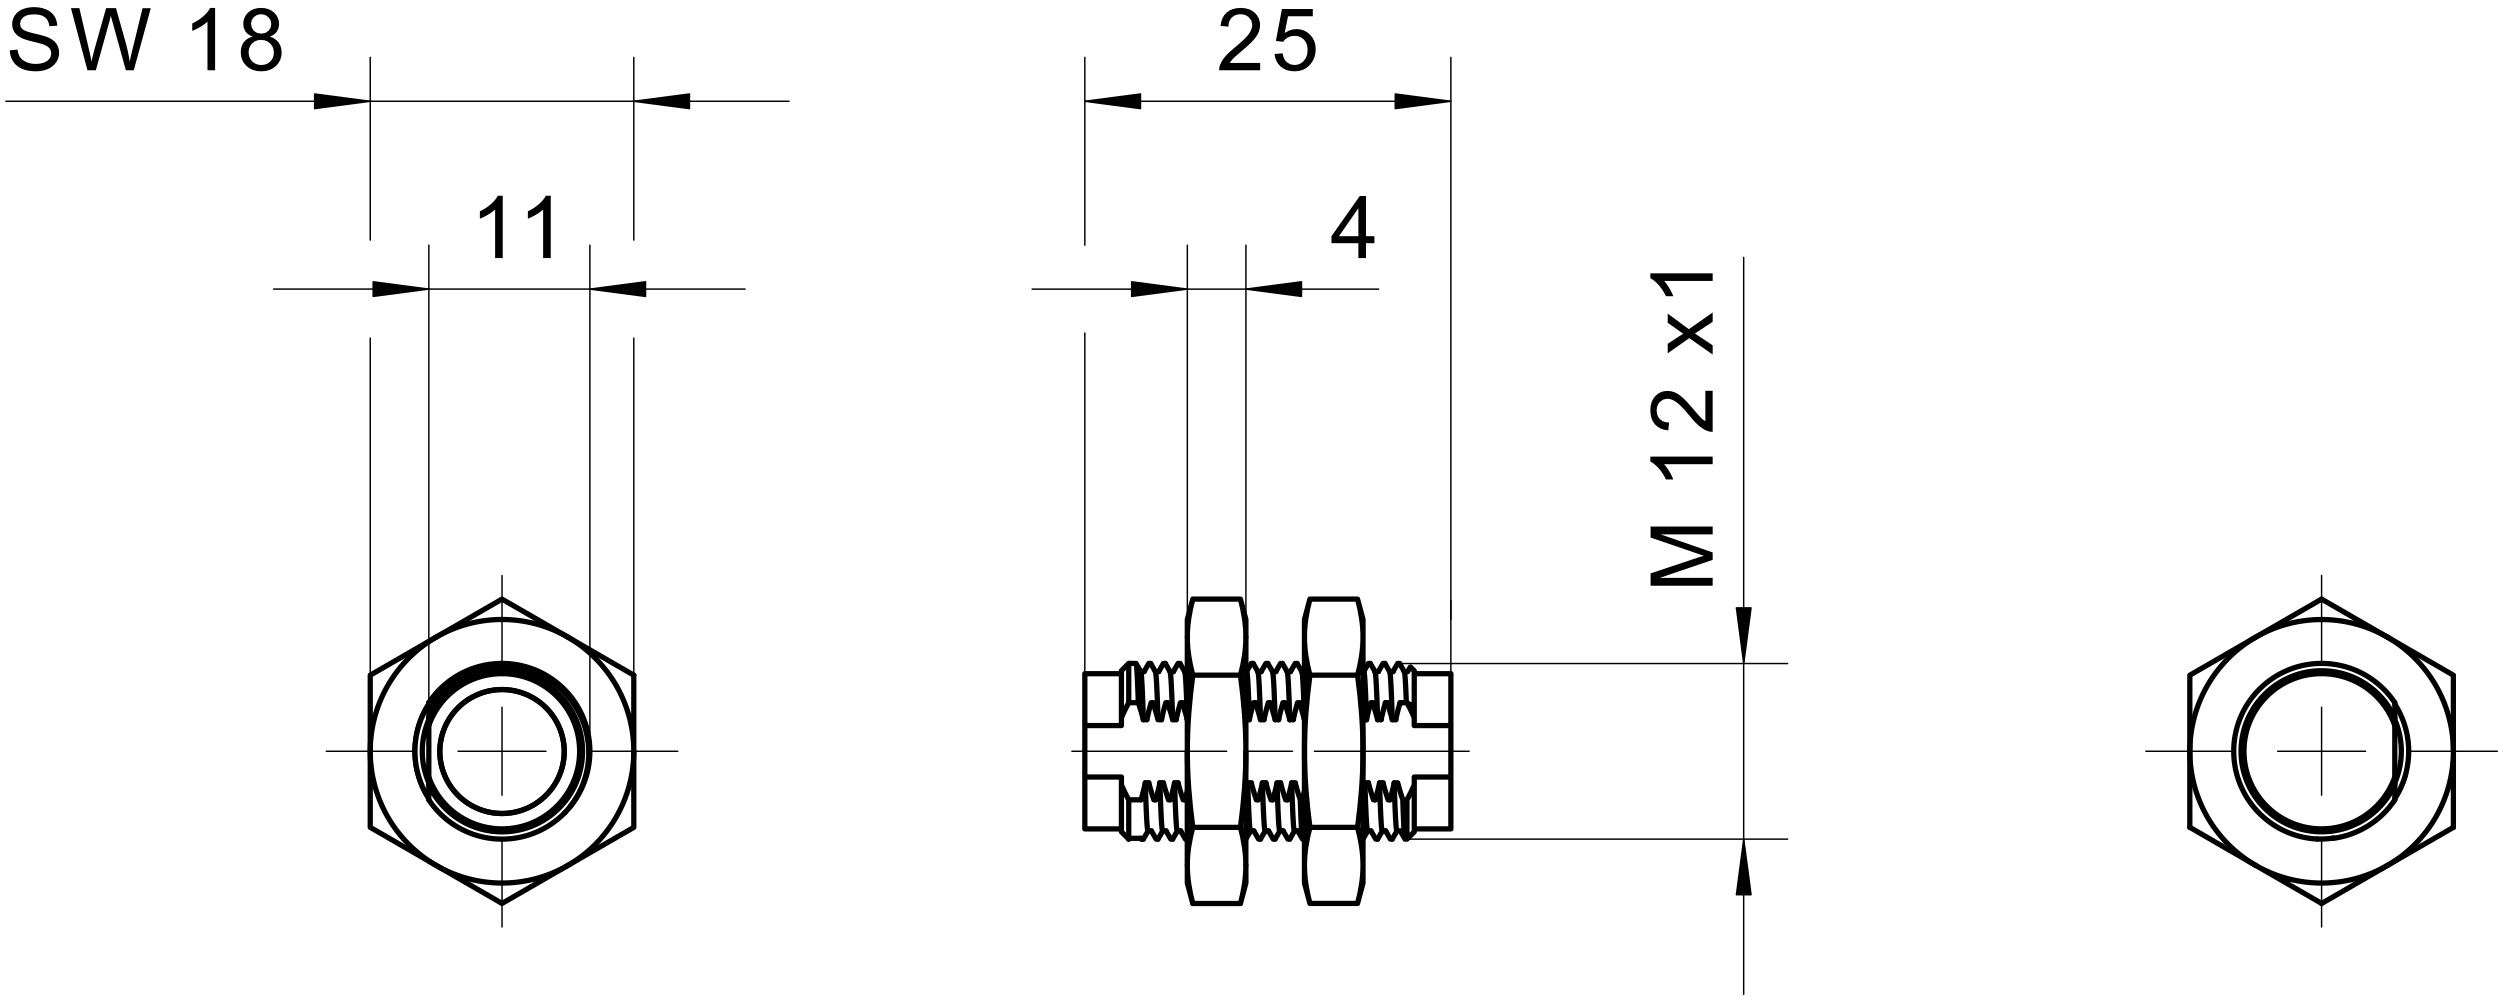 <svg fill="#000000" viewBox="0 0 322.67 129.33" xmlns="http://www.w3.org/2000/svg"><path d="m64.795 102.63v-11.34m0 17.01v11.339m0-34.016v-11.339m-11.338 22.677h-11.34m17.008 0h11.339m5.669 0h11.339m212.17 5.669v-11.34m0 17.01v11.339m0-34.016v-11.339m-11.337 22.677h-11.339m17.008 0h11.339m5.669 0h11.337m-266.97-3.322v-62m20.786 65.322v-65.322m-40.818 5.671h60.849" fill="none" stroke="#000" stroke-linecap="round" stroke-linejoin="round" stroke-miterlimit="10" stroke-width=".189"/><path d="M64.888 33.307h-.984v-6.268l-.261.225-.312.227-.362.225-.37.206-.344.17-.319.132v-.952l.4-.204.373-.225.348-.245.322-.266.372-.364.292-.358.21-.349h.635M71.084 33.307H70.1v-6.268l-.261.225-.312.227-.363.225-.37.206-.343.17-.32.132v-.952l.4-.204.374-.225.348-.245.322-.266.372-.364.292-.358.21-.349h.635" fill-rule="evenodd"/><path d="m55.347 37.314-7.183-0.946m0 0v1.89m0 1e-3 7.183-0.945m-7.183-0.913h0.255m-0.255 0h0.255m-0.255 0.096h0.984m-0.984 0.096h1.714m-1.714 0.097h2.443m-2.443 0.095h3.172m-3.172 0.096h3.9m-3.9 0.096h4.63m-4.63 0.096h5.359m-5.359 0.097h6.088m-6.088 0.095h6.817m-6.817 0.96h0.255m-0.255 0h0.255m-0.255-0.095h0.984m-0.984-0.097h1.714m-1.714-0.096h2.443m-2.443-0.096h3.172m-3.172-0.096h3.9m-3.9-0.095h4.63m-4.63-0.097h5.359m-5.359-0.096h6.088m-6.088-0.096h6.817m21.152-0.047 7.182 0.945m0 0v-1.891m0 0-7.182 0.946m7.182 0.911h-0.255m0.255 0h-0.255m0.255-0.095h-0.983m0.983-0.097h-1.712m1.712-0.096h-2.442m2.442-0.096h-3.17m3.17-0.096h-3.9m3.9-0.095h-4.63m4.63-0.097h-5.358m5.358-0.096h-6.087m6.087-0.096h-6.818m6.818-0.96h-0.255m0.255 0h-0.255m0.255 0.096h-0.983m0.983 0.096h-1.712m1.712 0.097h-2.442m2.442 0.095h-3.17m3.17 0.096h-3.9m3.9 0.096h-4.63m4.63 0.096h-5.358m5.358 0.097h-6.087m6.087 0.095h-6.818m-28.711 49.88v-43.502m0-12.66v-23.579m34.017 79.741v-43.502m0-12.66v-23.579m20.03 5.669h-101.08" fill="none" stroke="#000" stroke-linecap="round" stroke-linejoin="round" stroke-miterlimit="10" stroke-width=".189"/><path d="M1.257 6.492l1-.087.117.548.21.44.335.348.476.276.378.13.41.08.441.025.57-.045.5-.135.404-.213.286-.279.172-.33.058-.358-.055-.353-.164-.303-.29-.261-.432-.215-.302-.099-.475-.13-.65-.16-.51-.13-.428-.129-.347-.124-.261-.119-.35-.216-.286-.248-.221-.278-.211-.475-.07-.525.04-.396.114-.378.192-.36.264-.324.336-.268.406-.21.457-.152.489-.091.524-.03.57.031.522.096.476.162.42.22.35.28.28.342.206.388.13.42.057.455-1.016.076-.099-.466-.185-.382-.275-.3-.363-.216-.464-.13-.566-.042-.583.04-.47.117-.351.198-.328.386-.111.462.079.393.233.317.214.14.338.143.461.144.584.147.597.141.494.13.393.123.292.115.426.233.344.275.264.31.183.346.111.379.038.413-.04.418-.123.403-.203.387-.28.348-.351.293-.423.24-.476.172-.513.103-.554.036-.521-.021-.48-.059-.432-.099-.391-.139-.455-.246-.384-.318-.314-.386-.235-.445-.145-.482M11.284 9.067L9.159 1.053h1.086L11.56 6.72l.089.41.081.41.075.408.296-1.23.064-.252 1.526-5.412h1.278l1.31 4.652.145.583.125.567.104.553.087.539.082-.395.094-.421 1.48-6.078h1.065l-2.196 8.014h-1.023l-1.858-6.723-.081-.323-.122.51-.113.43-1.7 6.106M27.763 9.067h-.984v-6.27l-.262.227-.31.225-.363.227-.37.207-.343.17-.319.13v-.951l.398-.204.374-.224.348-.247.323-.265.372-.364.29-.357.212-.35h.634M32.597 4.721l-.373-.17-.303-.212-.23-.258-.222-.454-.073-.539.039-.42.117-.385.197-.351.275-.315.34-.261.393-.185.443-.112.496-.038.5.039.448.115.396.192.345.266.28.32.199.354.12.386.04.422-.073.521-.222.452-.226.252-.295.212-.364.17.452.193.375.258.293.324.217.38.128.427.043.472-.044.493-.137.452-.227.412-.317.371-.394.305-.45.22-.506.13-.565.045-.564-.044-.507-.132-.449-.219-.392-.305-.317-.375-.228-.417-.136-.46-.046-.503.044-.493.13-.435.22-.378.302-.315.378-.242zm-.195-1.666l.091.516.275.412.42.27.53.09.517-.087.413-.267.273-.4.093-.48-.095-.497-.283-.41-.417-.278-.511-.093-.516.089-.42.27-.277.398zm-.318 3.7l.05.414.147.4.25.35.345.262.41.16.438.054.443-.051.388-.15.333-.253.255-.33.153-.384.05-.439-.051-.447-.159-.392-.264-.337-.34-.257-.393-.155-.448-.052-.436.05-.384.154-.334.255-.252.332-.15.382-.051.434" fill-rule="evenodd"/><path d="m47.786 13.073-7.18-0.945m1e-3 0v1.89m0 1e-3 7.18-0.946m-7.18-0.912h0.253m-0.253 0h0.253m-0.253 0.096h0.983m-0.983 0.096h1.712m-1.712 0.097h2.44m-2.44 0.095h3.169m-3.169 0.096h3.9m-3.9 0.096h4.628m-4.628 0.096h5.357m-5.357 0.097h6.086m-6.086 0.095h6.816m-6.816 0.96h0.253m-0.253 0h0.253m-0.253-0.095h0.983m-0.983-0.097h1.712m-1.712-0.096h2.44m-2.44-0.096h3.169m-3.169-0.096h3.9m-3.9-0.095h4.628m-4.628-0.096h5.357m-5.357-0.097h6.086m-6.086-0.096h6.816m34.38-0.048 7.18 0.946m1e-3 0v-1.89m0-1e-3 -7.181 0.945m7.181 0.912h-0.253m0.253 0h-0.253m0.253-0.095h-0.984m0.984-0.097h-1.712m1.712-0.096h-2.441m2.441-0.096h-3.17m3.17-0.096h-3.9m3.9-0.095h-4.63m4.63-0.096h-5.357m5.357-0.097h-6.088m6.088-0.096h-6.816m6.816-0.96h-0.253m0.253 0h-0.253m0.253 0.096h-0.984m0.984 0.096h-1.712m1.712 0.097h-2.441m2.441 0.095h-3.17m3.17 0.096h-3.9m3.9 0.096h-4.63m4.63 0.096h-5.357m5.357 0.097h-6.088m6.088 0.095h-6.816m57.849 73.925v-43.968m0-11.339v-24.239m47.244 72.569v-72.569m-47.244 5.669h47.244" fill="none" stroke="#000" stroke-linecap="round" stroke-linejoin="round" stroke-miterlimit="10" stroke-width=".189"/><path d="M162.648 8.121v.946h-5.296l.023-.35.092-.334.161-.359.216-.355.268-.352.248-.272.299-.293.346-.313.886-.746.42-.374.353-.339.285-.303.218-.268.254-.41.154-.395.052-.38-.107-.539-.315-.445-.305-.224-.363-.135-.42-.045-.441.047-.38.142-.315.236-.237.322-.145.393-.05.467-1.012-.104.088-.532.16-.464.232-.398.302-.328.369-.261.425-.185.484-.112.543-.038.545.04.487.12.427.2.365.28.295.339.21.377.126.415.042.453-.049.477-.148.47-.159.315-.22.325-.277.337-.264.282-.341.33-.416.375-1.012.866-.379.338-.239.23-.228.265-.186.266M164.505 6.968l1.032-.088.11.461.177.38.244.296.463.283.548.095.449-.06.401-.18.352-.296.274-.396.164-.474.054-.55-.053-.523-.159-.443-.264-.364-.346-.269-.411-.163-.479-.053-.452.053-.405.164-.343.247-.258.312-.924-.12.776-4.116h3.985v.94h-3.197l-.434 2.153.491-.28.505-.168.519-.056.504.047.464.136.423.227.381.318.315.39.225.441.136.493.045.544-.04.527-.118.488-.199.452-.277.415-.331.35-.376.272-.42.195-.467.116-.51.04-.522-.039-.472-.114-.421-.192-.372-.267-.308-.332-.233-.38-.16-.432" fill-rule="evenodd"/><path d="m140.02 13.073 7.18 0.946m0 0v-1.89m0-1e-3 -7.18 0.945m7.18 0.912h-0.252m0.252 0h-0.252m0.252-0.095h-0.982m0.982-0.097h-1.712m1.712-0.096h-2.44m2.44-0.096h-3.169m3.169-0.096h-3.9m3.9-0.095h-4.628m4.628-0.096h-5.357m5.357-0.097h-6.086m6.086-0.096h-6.814m6.814-0.96h-0.252m0.252 0h-0.252m0.252 0.096h-0.982m0.982 0.096h-1.712m1.712 0.097h-2.44m2.44 0.095h-3.169m3.169 0.096h-3.9m3.9 0.096h-4.628m4.628 0.096h-5.357m5.357 0.097h-6.086m6.086 0.095h-6.814m46.878 0.048-7.18-0.945m0 0v1.89m0 1e-3 7.18-0.946m-7.18-0.912h0.252m-0.252 0h0.252m-0.252 0.096h0.982m-0.982 0.096h1.711m-1.711 0.097h2.44m-2.44 0.095h3.17m-3.17 0.096h3.899m-3.899 0.096h4.628m-4.628 0.096h5.358m-5.358 0.097h6.087m-6.087 0.095h6.815m-6.815 0.96h0.252m-0.252 0h0.252m-0.252-0.095h0.982m-0.982-0.097h1.711m-1.711-0.096h2.44m-2.44-0.096h3.17m-3.17-0.096h3.899m-3.899-0.095h4.628m-4.628-0.096h5.358m-5.358-0.097h6.087m-6.087-0.096h6.815m-33.651 66.836v-48.314m7.56 48.314v-48.314m17.127 5.671h-44.717" fill="none" stroke="#000" stroke-linecap="round" stroke-linejoin="round" stroke-miterlimit="10" stroke-width=".189"/><path d="M175.324 33.307v-1.919h-3.476v-.902l3.657-5.193h.803v5.193h1.083v.902h-1.083v1.919zm0-2.82v-3.614l-2.507 3.613h2.507" fill-rule="evenodd"/><path d="m153.24 37.314-7.181-0.946m0 0v1.89m0 1e-3 7.181-0.945m-7.181-0.913h0.255m-0.255 0h0.255m-0.255 0.096h0.984m-0.984 0.096h1.712m-1.712 0.097h2.441m-2.441 0.095h3.17m-3.17 0.096h3.9m-3.9 0.096h4.63m-4.63 0.096h5.357m-5.357 0.097h6.088m-6.088 0.095h6.817m-6.817 0.96h0.255m-0.255 0h0.255m-0.255-0.095h0.984m-0.984-0.097h1.712m-1.712-0.096h2.441m-2.441-0.096h3.17m-3.17-0.096h3.9m-3.9-0.095h4.63m-4.63-0.097h5.357m-5.357-0.096h6.088m-6.088-0.096h6.817m7.924-0.047 7.18 0.945m0 0v-1.891m0 0-7.18 0.946m7.18 0.911h-0.253m0.253 0h-0.253m0.253-0.095h-0.982m0.982-0.097h-1.712m1.712-0.096h-2.44m2.44-0.096h-3.17m3.17-0.096h-3.9m3.9-0.095h-4.628m4.628-0.097h-5.357m5.357-0.096h-6.088m6.088-0.096h-6.816m6.816-0.96h-0.253m0.253 0h-0.253m0.253 0.096h-0.982m0.982 0.096h-1.712m1.712 0.097h-2.44m2.44 0.095h-3.17m3.17 0.096h-3.9m3.9 0.096h-4.628m4.628 0.096h-5.357m5.357 0.097h-6.088m6.088 0.095h-6.816m20.423 71.039h49.135m-50.079-22.661h50.079m-5.67-52.424v95.117" fill="none" stroke="#000" stroke-linecap="round" stroke-linejoin="round" stroke-miterlimit="10" stroke-width=".189"/><path d="M221.05 75.601h-8.013v-1.596l6.158-2.056.702-.222-.337-.11-6.523-2.236v-1.426h8.014v1.022h-6.707l6.707 2.328v.956l-6.822 2.32h6.822M221.05 45.761l-3.017-2.12-2.786 1.962v-1.23l1.36-.892.357-.225.293-.179-.34-.23-1.67-1.191V40.48l2.732 2.007 3.072-2.16v1.208l-2.291 1.51 2.29 1.523M221.05 35.275v.984h-6.269l.226.26.226.313.226.361.208.371.169.343.13.32h-.949l-.205-.4-.225-.374-.244-.348-.267-.322-.364-.371-.357-.292-.35-.21v-.635M221.05 58.93v.986h-6.269l.226.26.226.312.226.361.208.37.169.345.13.319h-.949l-.205-.4-.225-.374-.244-.348-.267-.32-.364-.373-.357-.292-.35-.21v-.635M220.105 50.44h.946v5.296l-.348-.024-.336-.09-.359-.162-.356-.215-.35-.269-.274-.248-.292-.299-.315-.346-.744-.886-.374-.42-.339-.353-.304-.285-.267-.218-.41-.254-.396-.153-.379-.053-.539.106-.445.316-.225.305-.135.363-.045.42.048.441.141.38.237.315.322.238.393.143.467.052-.106 1.01-.53-.087-.464-.16-.398-.231-.329-.304-.26-.367-.187-.426-.11-.484-.038-.543.04-.545.119-.487.2-.427.281-.365.338-.295.377-.21.416-.127.453-.041.478.049.468.148.316.16.326.219.336.277.28.264.33.341.376.416.868 1.012.336.38.232.236.264.23.266.186" fill-rule="evenodd"/><path d="m225.06 108.3-0.946 7.181m-1e-3 0h1.893m0 0-0.946-7.18m-0.912 7.18v-0.254m0 0.254v-0.254m0.095 0.254v-0.982m0.096 0.982v-1.713m0.096 1.713v-2.442m0.096 2.442v-3.17m0.096 3.17v-3.9m0.096 3.9v-4.63m0.097 4.63v-5.358m0.095 5.358v-6.088m0.096 6.088v-6.817m0.962 6.817v-0.254m0 0.254v-0.254m-0.098 0.254v-0.982m-0.096 0.982v-1.713m-0.095 1.713v-2.442m-0.097 2.442v-3.17m-0.096 3.17v-3.9m-0.095 3.9v-4.63m-0.097 4.63v-5.358m-0.096 5.358v-6.088m-0.095 6.088v-6.817m-0.048-23.025 0.946-7.182m0 0h-1.892m-1e-3 0 0.947 7.182m0.913-7.182v0.255m0-0.255v0.255m-0.098-0.255v0.983m-0.096-0.983v1.712m-0.095-1.712v2.442m-0.097-2.442v3.17m-0.096-3.17v3.9m-0.095-3.9v4.63m-0.097-4.63v5.358m-0.096-5.358v6.087m-0.095-6.087v6.818m-0.96-6.818v0.255m0-0.255v0.255m0.095-0.255v0.983m0.096-0.983v1.712m0.096-1.712v2.442m0.096-2.442v3.17m0.096-3.17v3.9m0.096-3.9v4.63m0.097-4.63v5.358m0.095-5.358v6.087m0.096-6.087v6.818" fill="none" stroke="#000" stroke-linecap="round" stroke-linejoin="round" stroke-miterlimit="10" stroke-width=".189"/><path d="m178.81 90.697h0.228m0 0h-0.228m1.887 0.013h0.226" fill="none" stroke="#000" stroke-linecap="round" stroke-linejoin="round" stroke-miterlimit="10" stroke-width=".68"/><path d="m187.26 86.95v-9.45m2.352 19.465h-19.96m-2.834 0h-5.67m-2.834 0h-19.96" fill="none" stroke="#000" stroke-linecap="round" stroke-linejoin="round" stroke-miterlimit="10" stroke-width=".189"/><path d="M175.217 106.785h-6.148M168.364 96.965l.01 1.227.037 1.228.058 1.228.08 1.227.223 2.454.297 2.456M169.07 87.145l-.298 2.455-.223 2.455-.08 1.228-.058 1.227-.036 1.229-.011 1.226M175.217 87.145h-6.148M175.921 96.965l-.01-1.226-.036-1.229-.058-1.227-.081-1.228-.223-2.455-.296-2.455M175.217 106.785l.296-2.456.223-2.454.081-1.227.058-1.228.036-1.228.01-1.227" fill="none" stroke="#000" stroke-linecap="round" stroke-linejoin="round" stroke-miterlimit="10" stroke-width=".68"/><path d="M175.923 111.695l-.012-.614-.035-.614-.059-.614-.081-.613-.223-1.228-.296-1.227M175.921 111.695v-14.73M169.07 106.785l-.298 1.227-.223 1.228-.08.613-.058.614-.036.614-.011.614M168.364 111.695v-14.73M168.364 82.236l.01.613.037.615.058.613.08.614.223 1.226.297 1.228M168.364 96.965V82.236M175.217 87.145l.296-1.228.223-1.226.081-.614.058-.613.036-.615.01-.613M175.921 96.965V82.236M175.217 116.604h-6.148M168.364 111.695l.01.613.037.613.058.615.08.613.223 1.227.297 1.228M175.217 116.604l.296-1.228.223-1.227.081-.613.059-.615.035-.613.012-.613M169.07 77.327l-.298 1.226-.223 1.228-.08.614-.058.613-.036.614-.011.614M175.217 77.327h-6.148M175.921 82.236l-.01-.614-.036-.614-.058-.613-.081-.614-.223-1.228-.296-1.226M169.07 77.325l-.706 2.632M168.364 82.236v-2.279M175.921 79.957l-.704-2.632M175.921 82.236v-2.279M168.364 113.973l.705 2.631M168.364 113.973v-2.278M175.217 116.604l.704-2.63M175.921 113.973v-2.278M160.1 106.785h-6.15M153.245 96.965l.012 1.227.036 1.228.058 1.228.081 1.227.223 2.454.296 2.456M153.95 87.145l-.295 2.455-.223 2.455-.081 1.228-.058 1.227-.036 1.229-.012 1.226M160.1 87.145h-6.15M160.805 96.965l-.012-1.226-.036-1.229-.058-1.227-.08-1.228-.223-2.455-.296-2.455M160.1 106.785l.296-2.456.223-2.454.08-1.227.058-1.228.036-1.228.012-1.227M160.1 87.145l.296-1.228.223-1.226.08-.614.058-.613.036-.615.012-.613M160.805 96.965V82.236M153.245 82.236l.012.613.036.615.058.613.081.614.223 1.226.296 1.228M153.245 96.965V82.236" fill="none" stroke="#000" stroke-linecap="round" stroke-linejoin="round" stroke-miterlimit="10" stroke-width=".68"/><path d="m160.8 111.7-0.012-0.614-0.036-0.614-0.058-0.614-0.08-0.613-0.223-1.228-0.296-1.227m0.705 4.91v-14.73m-6.855 9.82-0.295 1.227-0.223 1.228-0.081 0.613-0.058 0.614-0.036 0.614-0.012 0.614m0 0v-14.73m6.855 19.639h-6.15" fill="none" stroke="#000" stroke-linecap="round" stroke-linejoin="round" stroke-miterlimit="10" stroke-width=".68"/><path d="M153.245 111.695l.012.613.036.613.058.615.081.613.223 1.227.296 1.228M160.1 116.604l.296-1.228.223-1.227.08-.613.058-.615.036-.613.012-.613M153.95 77.327l-.295 1.226-.223 1.228-.081.614-.058.613-.036.614-.012.614M160.1 77.327h-6.15M160.805 82.236l-.012-.614-.036-.614-.058-.613-.08-.614-.223-1.228-.296-1.226M153.245 113.973l.706 2.631M153.245 113.973v-2.278M160.805 82.236v-2.279M153.245 82.236v-2.279M160.805 113.973v-2.278M160.805 79.957l-.705-2.63M153.95 77.327l-.705 2.63M160.1 116.604l.705-2.63M152.052 85.628l-.307.532-.306.53M150.488 107.23l.308.533.307.53M152.356 90.697l-.156.544-.144.545-.132.55-.119.552M150.16 101.041l.148.554.16.548.17.548.18.542M161.501 85.628l-.306.532-.308.53M161.805 90.697l-.156.544-.144.545-.133.55-.117.552M160.904 86.675l.016.014.012.032.013.05.007.034.007.038.002.021.003.021.004.022.003.024.013.108.012.125.013.141.014.16.012.178.013.193.007.105.005.108.004.056.004.056.003.058.002.06.012.243.015.26.012.271.013.287.014.301.012.316.006.164.007.167.003.084.004.085.002.086.003.088.013.352.014.362.012.371.013.381.012.391.015.4M151.115 108.304h.226M152.285 85.627h-.225M150.819 103.233h.226M152.583 90.697h-.227M161.735 85.627h-.227M162.032 90.697h-.227M152.379 107.23l.306.533.308.53M152.05 101.041l.147.554.16.548.171.548.18.542M153.005 108.304h.226M152.708 103.233h.227M167.17 85.628l-.306.532-.307.53M165.607 107.23l.306.533.307.53M167.473 90.697l-.154.544-.146.545-.13.55-.12.552M165.279 101.041l.148.554.158.548.172.548.179.542M166.233 108.304h.226M167.405 85.627h-.226M167.7 90.697h-.227M165.936 103.233h.228M149.225 108.304h.227M150.396 85.627h-.225M150.693 90.697h-.226M148.928 103.233h.228M150.163 85.628l-.307.532-.308.53M148.599 107.23l.308.533.306.53M150.467 90.697l-.158.544-.142.545-.134.55-.118.552M148.27 101.041l.149.554.16.548.169.548.18.542M176.853 85.627h-.226M177.15 90.697h-.227M164.344 108.304h.225M165.515 85.627h-.227M165.81 90.697h-.226M164.047 103.233h.226M165.281 85.628l-.308.532-.306.53M163.717 107.23l.307.533.307.53M165.584 90.697l-.156.544-.144.545-.132.55-.119.552M163.388 101.041l.148.554.16.548.17.548.18.542M176.619 85.628l-.307.532-.307.53M176.923 90.697l-.155.544-.145.545-.132.55-.119.552" fill="none" stroke="#000" stroke-linecap="round" stroke-linejoin="round" stroke-miterlimit="10" stroke-width=".68"/><path d="M176.021 86.675l.018.014.012.032.013.05.005.034.007.038.003.02.004.02.002.024.004.024.014.108.012.125.013.141.012.162.013.176.014.194.005.103.007.108.004.056.002.057.003.058.004.06.013.243.012.26.014.273.013.286.013.302.012.314.007.163.007.166.002.085.003.085.004.087.003.086.013.354.012.362.013.372.014.383.012.39.013.398M162.453 108.304h.227M163.624 85.627h-.225M163.921 90.697h-.226M162.157 103.233h.227M168.123 108.304h.226M168.107 108.288l-.016-.047-.007-.026-.005-.032-.007-.035-.005-.04-.012-.092-.012-.11-.012-.126-.012-.144-.011-.163-.013-.177-.006-.096-.006-.1-.006-.104-.006-.108-.012-.228-.012-.243-.012-.256-.012-.27-.012-.286-.012-.298-.006-.155-.005-.159-.007-.162-.006-.166-.012-.341-.012-.352-.012-.364-.012-.375M167.827 103.233h.226M177.572 108.304h.225M178.743 85.627h-.226M177.275 103.233h.228M179.04 90.697h-.228M180.399 85.628l-.307.532-.308.53M178.835 107.23l.308.533.306.53M180.703 90.697l-.156.544-.144.545-.132.55-.119.552M178.507 101.041l.148.554.16.548.169.548.18.542M163.39 85.628l-.306.532-.308.53M161.827 107.23l.306.533.308.53M163.695 90.697l-.156.544-.144.545-.134.55-.117.552M161.499 101.041l.148.554.16.548.169.548.181.542M167.496 107.23l.308.533.305.53M167.168 101.041l.15.554.158.548.17.548.18.542M179.461 108.304h.227M180.632 85.627h-.225M180.93 90.697h-.227M179.164 103.233h.228M178.51 85.628l-.605 1.047M176.945 107.23l.307.533.308.53M178.812 90.697l-.155.544-.145.545-.13.55-.12.552M176.617 101.041l.147.554.16.548.17.548.18.542M147.336 108.304h.225M148.507 85.627h-.226M145.685 103.233h1.582M148.804 90.697h-.228M145.685 108.196h1.61M145.685 108.196v-4.963M148.27 85.632l-.306.532-.307.53M148.576 90.697l-.156.544-.144.545-.13.55-.12.552M146.617 85.627h-.932M146.913 90.697h-1.228M145.685 90.697v-5.07M145.685 108.29l.03-.1M146.63 85.639l.015.036.01.04.009.049.003.015.002.014.003.016.001.018.006.034.005.039.019.18.018.223.019.265.02.31.004.085.005.086.004.09.006.092.009.19.01.2.02.426.018.46.01.245.009.253.005.131.004.132.005.135.006.137.02.564.018.593M147.241 86.695l-.308-.532-.306-.532" fill="none" stroke="#000" stroke-linecap="round" stroke-linejoin="round" stroke-miterlimit="10" stroke-width=".68"/><path d="M147.236 86.688h.001l.011.027.01.036.006.024.005.026.006.03.005.033.02.16.021.207.022.254.02.301.002.042.004.041.002.043.002.043.006.088.005.09.01.188.011.199.022.427.02.465.005.122.005.126.004.126.007.131.01.266.01.273.021.568.022.593.009.308.01.315.007.16.004.161.003.08.003.083.002.081.003.083" fill="none" stroke="#000" stroke-linecap="round" stroke-linejoin="round" stroke-miterlimit="10" stroke-width=".68"/><path d="M147.572 92.888l-.148-.552-.16-.55-.17-.546-.18-.543M145.65 108.161l.01.07.01.044.007.02M181.261 86.705l-.306-.532-.307-.53M179.696 108.301l.308-.532.307-.53M179.392 103.233l.156-.542.144-.548.132-.55.119-.552M179.943 101.041l.012.387.013.379.013.369.012.36.012.352.012.343.003.085.004.084.003.083.004.084.005.161.007.16.012.31.012.294.013.283.012.268.013.257.012.241.007.116.005.114.007.11.007.103.012.197.012.182.012.165.012.148.013.13.013.118.006.052.006.046.003.023.003.022.004.018.002.02.012.063.014.048.012.028.012.01h.002" fill="none" stroke="#000" stroke-linecap="round" stroke-linejoin="round" stroke-miterlimit="10" stroke-width=".68"/><path d="M181.259 86.698l.001.006.012.04.013.059.012.076.012.09.012.111.014.125.005.071.007.073.006.08.007.081.012.176.012.193.013.206.012.222.012.237.014.253.005.132.007.136.006.14.006.14.013.294.012.302.012.316.013.328.003.094M179.37 86.7l-.309-.532-.306-.532M177.805 108.303l.307-.532.308-.53M177.503 103.233l.154-.542.146-.548.13-.55.12-.552M178.053 101.041l.014.4.012.388.013.383.013.372.006.184.006.18.007.18.007.176.012.341.013.327.013.314.012.302.014.288.013.273.005.131.007.13.004.062.003.061.004.06.002.06.014.23.012.21.013.193.012.178.012.16.013.143.008.064.006.061.004.03.002.026.003.027.004.025.013.088.012.07.012.051.014.032.016.015M179.365 86.692l.024.08.014.07.012.087.013.107.012.124.004.033.003.036.004.038.002.037.007.077.007.083.012.177.013.193.013.21.014.227.012.244.013.258.003.068.004.07.002.07.004.068.006.143.006.147.014.301.012.313.013.327.012.339.007.174.006.179.007.18.007.184.012.376.013.384.012.392.013.4M179.697 92.888l-.146-.552-.16-.55-.171-.546-.18-.543M152.912 86.7l-.307-.532-.306-.532M151.35 108.303l.307-.532.307-.53M151.045 103.233l.155-.542.145-.548.132-.55.119-.552M151.596 101.041l.013.4.012.392.007.195.007.19.008.19.005.185.012.363.013.35.012.34.014.327.013.315.012.304.004.073.004.074.003.071.002.071.008.14.006.135.013.259.012.24.013.228.014.21.012.195.013.179.003.04.002.042.004.04.003.04.007.072.006.068.014.126.012.105.013.088.013.07.012.051.014.032.002.006.003.004.004.002.004.002h.003" fill="none" stroke="#000" stroke-linecap="round" stroke-linejoin="round" stroke-miterlimit="10" stroke-width=".68"/><path d="M152.908 86.692l.025.08.006.033.008.038.002.021.003.021.004.022.003.024.013.108.012.125.013.141.012.16.014.178.013.193.007.105.005.108.004.056.003.056.004.058.002.06.014.243.012.26.013.271.012.287.013.301.014.316.006.164.006.167.006.17.007.173.013.352.014.362.012.371.013.381.012.391.013.4M153.241 92.888l-.148-.552-.16-.55-.17-.546-.18-.543M168.03 86.7l-.306-.532-.307-.532M166.467 108.303l.306-.532.308-.53M166.164 103.233l.155-.542.145-.548.132-.55.119-.552M166.715 101.041l.012.4.013.39.007.196.006.19.007.19.007.186.012.363.013.35.013.34.012.327.014.315.012.303.006.145.007.144.005.139.008.136.014.26.012.24.013.228.012.21.012.195.013.177.004.042.003.04.003.041.004.039.006.074.007.068.012.126.013.105.012.088.014.07.013.051.012.032.004.006.003.004.004.002.002.002h.003" fill="none" stroke="#000" stroke-linecap="round" stroke-linejoin="round" stroke-miterlimit="10" stroke-width=".68"/><path d="M168.027 86.692l.024.08.006.033.007.038.003.02.004.02.002.024.003.024.013.108.014.125.012.141.013.162.012.176.013.194.007.103.007.108.004.056.002.057.003.058.004.06.013.243.012.26.014.273.012.286.013.302.013.314.006.163.006.166.007.17.007.173.013.354.012.362.013.372.012.381.014.391.012.399M168.359 92.888l-.148-.552-.159-.55-.17-.546-.182-.543M177.48 86.7l-.308-.532-.307-.532M175.916 108.303l.307-.532.308-.53M175.932 102.067l.232-1.026M176.164 101.041l.012.4.013.393.004.097.003.097.003.097.004.095.005.188.007.185.013.363.012.35.013.34.014.327.012.315.013.304.003.073.002.074.004.071.004.071.007.14.005.135.014.259.013.24.013.228.012.21.014.195.012.179.002.04.004.042.004.04.003.04.007.072.005.068.013.126.014.105.012.088.013.07.012.051.013.032.003.006.004.004.003.002.002.002h.004" fill="none" stroke="#000" stroke-linecap="round" stroke-linejoin="round" stroke-miterlimit="10" stroke-width=".68"/><path d="M177.476 86.692l.024.08.007.033.005.038.005.021.002.021.002.022.006.024.012.108.012.125.013.141.012.16.013.176.014.195.006.105.007.108.005.114.007.116.013.243.014.26.012.271.013.287.013.301.012.316.003.082.004.082.003.083.004.084.005.17.007.173.014.352.012.36.014.373.012.381.012.391.013.4M177.808 92.888l-.148-.552-.16-.55-.17-.546-.18-.543M164.252 86.7l-.307-.532-.308-.532M162.688 108.303l.307-.532.308-.53M162.384 103.233l.156-.542.144-.548.133-.55.118-.552M162.935 101.041l.013.4.012.388.013.383.012.373.004.094.004.09.003.092.003.09.008.178.005.176.012.34.013.328.014.313.013.302.012.288.013.273.004.067.003.067.003.064.004.063.005.126.007.119.013.228.012.21.013.195.014.176.012.16.013.144.003.032.002.032.006.032.002.03.007.055.007.051.012.088.013.07.013.051.012.032.015.014" fill="none" stroke="#000" stroke-linecap="round" stroke-linejoin="round" stroke-miterlimit="10" stroke-width=".68"/><path d="M164.248 86.692l.024.08.012.07.013.087.007.052.005.056.004.03.004.03.003.032.003.034.013.142.012.162.013.176.012.194.014.21.013.228.007.12.006.124.006.129.008.132.012.275.012.288.013.3.012.314.013.327.014.34.006.176.007.179.003.089.002.092.004.092.003.09.013.375.014.383.012.39.013.398M164.58 92.888l-.148-.552-.16-.55-.17-.546-.18-.543M166.141 86.7l-.308-.532-.306-.532M164.577 108.303l.307-.532.308-.53M164.273 103.233l.156-.542.144-.548.134-.55.117-.552M164.824 101.041l.013.403.014.392.013.381.012.372.013.362.014.352.005.17.007.17.002.084.003.082.004.083.004.081.012.318.013.301.014.288.012.272.013.257.013.244.006.115.006.113.003.055.004.053.003.052.004.052.012.196.013.178.013.16.014.14.012.125.013.106.007.047.005.043.004.019.003.018.004.016.002.016.014.052.012.032.016.014" fill="none" stroke="#000" stroke-linecap="round" stroke-linejoin="round" stroke-miterlimit="10" stroke-width=".68"/><path d="M166.137 86.692l.006.01.002.008.003.011.007.023.006.028.012.07.014.089.013.105.012.124.013.143.014.16.002.042.004.044.003.046.003.046.006.096.007.1.012.21.015.228.012.242.012.258.013.273.012.288.007.15.006.155.007.156.007.16.013.328.013.339.012.35.014.362.012.373.013.384.003.098.004.098.002.099.004.1.006.2.006.2" fill="none" stroke="#000" stroke-linecap="round" stroke-linejoin="round" stroke-miterlimit="10" stroke-width=".68"/><path d="M166.47 92.888l-.149-.552-.16-.55-.17-.546-.18-.543M168.053 103.233l.155-.542.145-.548.019-.076M151.023 86.7l-.307-.532-.308-.532M149.459 108.303l.605-1.047M149.156 103.233l.155-.542.145-.548.132-.55.119-.552" fill="none" stroke="#000" stroke-linecap="round" stroke-linejoin="round" stroke-miterlimit="10" stroke-width=".68"/><path d="M149.707 101.041l.012.402.013.39.013.383.014.37.012.362.013.352.007.172.005.17.004.085.003.082.004.083.002.081.012.318.014.3.013.288.012.272.013.257.012.244.008.116.006.113.004.055.004.053.002.052.003.052.012.195.013.179.014.158.013.143.012.124.013.106.007.047.007.043.002.019.003.018.004.018.003.014.013.052.012.032.017.014M151.019 86.692l.005.01.003.01.004.01.005.022.007.028.014.07.012.087.012.107.014.124.012.143.013.161.003.043.004.044.002.045.003.047.007.096.008.098.012.21.013.226.012.243.013.257.007.136.005.139.008.143.006.148.013.302.012.316.013.328.012.339.014.35.013.362.007.185.005.188.005.096.002.096.002.096.004.098.014.393.012.4M151.35 92.888l-.146-.552-.16-.55-.17-.546-.18-.543M152.935 103.233l.156-.542.144-.548.02-.076M162.361 86.7l-.306-.532-.307-.532M160.797 108.303l.308-.532.307-.53M160.813 102.067l.232-1.026M161.045 101.041l.007.202.007.2.002.098.003.1.004.098.003.097.013.385.013.374.012.36.012.352.014.338.013.328.007.159.005.157.004.078.003.076.004.074.002.076.014.29.013.273.012.259.013.24.014.228.012.21.006.1.007.095.003.046.004.046.002.044.003.044.013.16.014.141.012.124.013.107.012.088.013.07.007.027.007.024.006.02.006.012.016.015" fill="none" stroke="#000" stroke-linecap="round" stroke-linejoin="round" stroke-miterlimit="10" stroke-width=".68"/><path d="M162.357 86.692l.026.08.001.016.004.017.004.019.003.019.006.042.007.046.012.108.013.124.014.141.012.16.013.177.012.195.007.105.006.108.007.112.005.118.015.242.012.26.012.271.013.287.012.302.014.316.004.082.002.082.003.083.004.084.007.17.006.171.014.352.012.362.013.372.012.38.013.391.014.402M162.69 92.888l-.147-.552-.16-.55-.171-.546-.18-.543M149.133 86.7l-.306-.532-.308-.532M147.57 108.303l.306-.532.308-.53M147.267 103.233l.154-.542.146-.548.13-.55.12-.552M147.817 101.041l.012.4.014.388.013.385.013.374.003.092.003.092.004.092.002.09.007.177.007.176.012.338.013.328.012.313.013.302.014.288.012.276.002.065.004.067.004.064.003.064.007.124.006.12.012.227.012.21.014.193.013.178.012.161.013.143.004.033.004.032.003.031.003.03.006.055.007.051.012.088.013.07.014.051.012.032.016.015" fill="none" stroke="#000" stroke-linecap="round" stroke-linejoin="round" stroke-miterlimit="10" stroke-width=".68"/><path d="m149.13 86.692 0.023 0.08 0.014 0.07 0.012 0.089 6e-3 0.05 7e-3 0.058 5e-3 0.058 8e-3 0.067 0.012 0.141 0.014 0.162 0.012 0.176 0.013 0.194 0.013 0.21 0.014 0.229 2e-3 0.06 3e-3 0.059 4e-3 0.062 3e-3 0.063 6e-3 0.13 7e-3 0.131 0.012 0.274 0.013 0.288 0.014 0.3 0.012 0.314 0.013 0.328 0.012 0.342 4e-3 0.087 3e-3 0.089 4e-3 0.088 2e-3 0.09 8e-3 0.18 4e-3 0.184 0.015 0.374 0.012 0.381 0.012 0.39 0.013 0.398m0 0-0.148-0.552-0.158-0.55-0.171-0.546-0.18-0.543m12.1-4.022h-0.099m0 6.213h0.45m20.76-6.785-0.171 0.294-0.17 0.296m-0.95 20.537 0.308 0.533 0.307 0.532m-0.943-7.254 0.15 0.554 0.16 0.548 0.169 0.548 0.18 0.542m0.28 5.055-0.011-0.033-5e-3 -0.016-4e-3 -0.018-6e-3 -0.021-2e-3 -0.021-0.01-0.052-8e-3 -0.06-0.016-0.145-0.016-0.18-0.017-0.211-0.017-0.246-8e-3 -0.136-6e-3 -0.07-2e-3 -0.074-0.01-0.15-8e-3 -0.158-0.017-0.337-0.016-0.367-0.017-0.393-0.018-0.424-2e-3 -0.11-4e-3 -0.114-6e-3 -0.113-2e-3 -0.115-0.01-0.233-9e-3 -0.242-0.016-0.497-0.017-0.519m-0.762 4.022h0.446m0.951-20.58h-0.445m-0.849 14.366h-0.453m-32.267-14.366h-0.447m0.343 6.213h0.453m19.039 14.367h0.445m0.855-20.58h-0.347m0.342 6.213h5e-3m-1.196 8.153h-0.453m11.688 6.214h0.446m0.952-20.58h-0.446m0.342 6.213h0.455m-1.645 8.153h-0.454m-29.886 6.214h0.446m0.952-20.58h-0.446m0.342 6.213h0.454m-1.645 8.153h-0.453m17.358 6.214h0.445m0.953-20.58h-0.446m0.343 6.213h0.453m-1.644 8.153h-0.455m-3.429 6.214h0.446m0.952-20.58h-0.445m0.342 6.213h0.454m-1.645 8.153h-0.454m14.976-14.366h-0.1m0 6.213h0.451m-26.315 14.367h0.446m0.952-20.58h-0.447m0.342 6.213h0.455m-1.645 8.153h-0.453m2.24 6.214h0.446m0.852-20.58h-0.346m0.342 6.213h4e-3m-1.195 8.153h-0.454m24.917 6.214h0.446m0.953-20.58h-0.447m0.343 6.213h0.453m-1.644 8.153h-0.453m-12.88 6.214h0.447m0.953-20.58h-0.447m0.343 6.213h0.453m-1.645 8.153h-0.453m18.657 7.263 0.944-0.945m0-20.787-0.48-0.481m-0.464 22.213v-5.07m0-1e-3 0.256-0.476 0.243-0.48 0.23-0.486 0.215-0.496m0-8.659v-6.064m0 20.787v-6.064m0-8.659-0.216-0.496-0.23-0.488-0.243-0.48-0.255-0.475m0.635 0.351-0.635-0.35m-36.851 10.597 0.216 0.496 0.231 0.488 0.244 0.48 0.253 0.474m-0.944-1.938v-1.009m-4.724 0h4.724m-4.724 0v-6.643m4.724 0h-4.724m4.724 0v-1.007m0.944-1.939-0.254 0.475-0.244 0.481-0.23 0.488-0.216 0.495m36.851-1.939h-0.663m1.607 1.939v1.007m4.725 0h-4.725m4.725 0v6.643m-4.725 0h4.725m-4.725 0v1.009m-1.481 1.938h0.537m-0.24 5.071h0.24m-41.575-1.323h4.724m0-20.031h-4.724m0 6.693v-6.694m0 20.032v-6.695m5.668-14.659-0.944 0.945m0.909 21.589 0.035 0.035m-0.944-15.56v-6.064m0 20.787v-6.064m37.795 5.686h4.725m0-20.031h-4.725m4.725 6.693v-6.694m0 20.032v-6.695m-39.993 7.911 0.057 0.101m-2.584-0.939 0.918 0.917m-72.832-11.311a8.03 8.03 0 0 1-8.032 8.03 8.03 8.03 0 0 1-8.031-8.03 8.032 8.032 0 0 1 16.061-0.14zm-25.041 0c0 6.076 3.243 11.69 8.505 14.73m-1e-3 -29.459a17.01 17.01 0 0 0-8.504 14.73m25.512-14.73a17.002 17.002 0 0 0-17.008 0m17.008 29.459a17.012 17.012 0 0 0 8.505-14.73m-25.513 14.73a17.014 17.014 0 0 0 17.008 0m-18.008-20.722a11.237 11.237 0 0 0-9e-3 11.968" fill="none" stroke="#000" stroke-linecap="round" stroke-linejoin="round" stroke-miterlimit="10" stroke-width=".68"/><path d="m76.03 97.07v-0.105c0-6.205-5.03-11.236-11.235-11.236a11.24 11.24 0 0 0-9.363 5.024m0.858-8.517 1.065-0.614 1.062-0.614 1.063-0.613 3.189-1.842 2.126-1.226m0 0 2.125 1.226 2.127 1.228 1.062 0.614 1.064 0.613 1.063 0.614 1.062 0.614m8.505 4.909v9.82m0 0a17.01 17.01 0 0 0-8.505-14.729" fill="none" stroke="#000" stroke-linecap="round" stroke-linejoin="round" stroke-miterlimit="10" stroke-width=".68"/><path d="M73.298 82.236l1.063.613 1.063.615 1.064.613 1.063.614 2.125 1.226 2.127 1.228M47.786 106.785v-9.82M56.29 111.695l-1.062-.614-1.064-.614-1.061-.614-1.064-.613-2.125-1.228-2.128-1.227M73.298 111.695l-1.063.614-1.066.615-1.062.615-1.064.613-2.124 1.227-2.124 1.225M64.795 116.604l-2.126-1.228-2.126-1.227-1.063-.613-1.063-.615-1.062-.613-1.064-.613M47.786 87.145l2.128-1.228 2.125-1.226 1.064-.614 1.061-.613 1.064-.615 1.063-.613M47.786 96.965v-9.82M81.803 106.785l-1.06.612-1.064.613-1.064.617-1.064.613-1.066.613-1.062.615-1.063.613-1.062.614M81.803 96.965v9.82" fill="none" stroke="#000" stroke-linecap="round" stroke-linejoin="round" stroke-miterlimit="10" stroke-width=".68"/><path d="M67.73 86.014c-.063-.018-.127-.034-.191-.05M55.705 90.188a11.335 11.335 0 0 0-.358 13.044M75.692 100.1l.055-.2" fill="none" stroke="#000" stroke-linecap="round" stroke-linejoin="round" stroke-miterlimit="10" stroke-width=".491"/><path d="m55.35 92.88a10.276 10.276 0 0 0-3e-3 8.161m0-0.755a10.015 10.015 0 0 0 9.448 6.695c5.532 0 10.016-4.485 10.016-10.016 0-5.532-4.484-10.016-10.016-10.016-4.25 0-8.039 2.684-9.448 6.694m0 0v6.643" fill="none" stroke="#000" stroke-linecap="round" stroke-linejoin="round" stroke-miterlimit="10" stroke-width=".68"/><path d="m72.827 96.965a8.03 8.03 0 0 1-8.032 8.03 8.03 8.03 0 0 1-8.031-8.03 8.032 8.032 0 0 1 16.061-0.14zm-17.48 6.268a11.337 11.337 0 0 0 17.576 1.638" fill="none" stroke="#000" stroke-linecap="round" stroke-linejoin="round" stroke-miterlimit="10" stroke-width=".68"/><path d="m55.347 101.3a10.39 10.39 0 0 0 9.448 6.064c5.74 0 10.393-4.654 10.393-10.394s-4.653-10.393-10.393-10.393a10.39 10.39 0 0 0-9.448 6.064m0.528-1.588-0.528-0.35" fill="none" stroke="#000" stroke-linecap="round" stroke-linejoin="round" stroke-miterlimit="10" stroke-width=".68"/><path d="M55.875 91.048l.322-.477.347-.456.37-.438.393-.417.202-.2.212-.196.107-.096.11-.095.11-.093.11-.092.457-.35.471-.323.489-.299.504-.273.258-.127.263-.121.132-.056.133-.056.133-.054.135-.052.54-.189.548-.16.555-.13.563-.102.284-.039.285-.032.144-.013.144-.012.144-.01.144-.007.573-.011.571.019.568.048.565.078.283.05.28.058.14.032.141.034.14.036.139.037.55.167.538.194.525.223.514.248.501.276.488.304.12.079.12.082.117.083.116.084.23.175.224.177.432.373.412.395.39.416.372.436.09.113.088.114.086.114.086.117.165.235.16.24.297.488.271.501.247.516.22.527.098.27.094.272.044.138.042.138.04.138.039.139.136.556.107.561.077.564.048.57.013.285.007.288v.144l-.003.144-.002.144-.005.144-.04.573-.067.568-.098.562-.125.556-.153.55-.183.546-.05.136-.053.133-.052.133-.055.135-.117.263-.121.258-.26.508-.287.492-.31.48-.338.463-.177.225-.184.223-.19.217-.195.214M55.347 92.636v-1.939M55.347 103.233v-1.938M55.347 92.636v1.007M55.347 100.286v1.009" fill="none" stroke="#000" stroke-linecap="round" stroke-linejoin="round" stroke-miterlimit="10" stroke-width=".68"/><path d="M73.508 104.221l.115-.14.07-.088.07-.089.069-.092.068-.09.264-.371.248-.38.232-.388.215-.395.2-.404.184-.412.166-.42.15-.43.037-.107.035-.11.033-.11.03-.107.062-.22.056-.22.097-.441.082-.443.061-.447.045-.448.027-.45.01-.454v-.114l-.003-.114-.003-.115-.004-.113-.01-.228-.017-.226-.045-.45-.064-.448-.08-.442-.099-.439-.114-.437-.135-.432-.074-.215-.077-.215-.04-.106-.042-.107-.043-.105-.044-.106-.184-.413-.201-.406-.216-.394-.231-.388-.247-.376-.263-.37-.137-.18-.138-.178-.074-.088-.073-.088-.073-.087-.075-.087-.305-.335-.318-.322-.33-.31-.34-.292-.352-.282-.366-.266-.374-.252-.388-.24-.098-.058-.1-.057-.1-.055-.1-.054-.2-.106-.202-.101-.41-.188-.417-.173-.423-.156-.429-.139-.436-.121-.442-.107-.222-.045-.224-.043-.225-.036-.224-.032-.45-.052-.449-.033-.45-.015-.451.003-.45.02-.453.04-.227.025-.225.03-.225.037-.225.038-.442.094-.439.109-.432.128-.426.143-.422.16-.416.18-.205.094-.204.1-.204.104-.2.11-.393.226-.382.243-.372.257-.358.271-.35.284-.338.3-.164.155-.163.158-.16.163-.156.165-.303.342-.288.352-.274.363-.26.375M299.644 116.604l-2.125-1.228-2.126-1.227-1.062-.613-1.064-.615-1.063-.613-1.064-.613M291.14 111.695a17.013 17.013 0 0 0 17.008 0" fill="none" stroke="#000" stroke-linecap="round" stroke-linejoin="round" stroke-miterlimit="10" stroke-width=".68"/><path d="m308.15 111.7-1.063 0.613-1.062 0.613-1.063 0.615-1.064 0.613-2.125 1.227-2.127 1.228m9.515-13.661a11.233 11.233 0 0 0-0.016-11.982m-0.995-8.725a17.01 17.01 0 0 0-17.008 0m25.512 14.729a17.006 17.006 0 0 0-8.504-14.729m0 29.459a17.01 17.01 0 0 0 8.504-14.73h0m-34.015 0h0a17.01 17.01 0 0 0 8.503 14.73m0-29.459a17.008 17.008 0 0 0-8.503 14.73m34.015-1e-3v9.82" fill="none" stroke="#000" stroke-linecap="round" stroke-linejoin="round" stroke-miterlimit="10" stroke-width=".68"/><path d="M316.652 106.785l-2.125 1.227-2.127 1.228-1.063.613-1.062.614-1.063.614-1.064.614M291.14 111.695l-1.061-.614-1.064-.614-1.063-.614-1.063-.613-2.126-1.228-2.127-1.227" fill="none" stroke="#000" stroke-linecap="round" stroke-linejoin="round" stroke-miterlimit="10" stroke-width=".68"/><path d="M282.636 106.785v-6.137l.001-1.228v-2.455M316.652 87.145v9.82M308.148 82.236l1.064.613 1.063.615 1.062.613 1.063.614 2.127 1.226 2.125 1.228M282.637 87.145l2.123-1.226 2.124-1.226 1.064-.613 1.064-.615 1.064-.614 1.064-.615M282.637 96.965v-9.82M291.14 82.236l1.063-.614 1.062-.613 1.063-.614 1.064-.614 1.064-.613 1.064-.616 1.064-.613 1.06-.612" fill="none" stroke="#000" stroke-linecap="round" stroke-linejoin="round" stroke-miterlimit="10" stroke-width=".68"/><path d="M299.644 77.327l2.127 1.226 2.125 1.228 1.064.614 1.063.613 1.062.614 1.063.614M309.081 101.073a10.302 10.302 0 0 0 .013-8.184" fill="none" stroke="#000" stroke-linecap="round" stroke-linejoin="round" stroke-miterlimit="10" stroke-width=".68"/><path d="m309.09 103.23a11.325 11.325 0 0 0 1.504-3.333" fill="none" stroke="#000" stroke-linecap="round" stroke-linejoin="round" stroke-miterlimit="10" stroke-width=".491"/><path d="m309.09 93.643a10.016 10.016 0 0 0-9.449-6.694c-5.53 0-10.015 4.484-10.015 10.016 0 5.53 4.484 10.016 10.015 10.016 4.252 0 8.04-2.684 9.45-6.695m-1e-3 0v-6.643" fill="none" stroke="#000" stroke-linecap="round" stroke-linejoin="round" stroke-miterlimit="10" stroke-width=".68"/><path d="m309.09 92.636a10.392 10.392 0 0 0-9.449-6.064c-5.739 0-10.393 4.653-10.393 10.393s4.654 10.394 10.393 10.394c4.065 0 7.756-2.368 9.45-6.064m-1e-3 0v-1.009m0-6.643v-1.007" fill="none" stroke="#000" stroke-linecap="round" stroke-linejoin="round" stroke-miterlimit="10" stroke-width=".68"/><path d="m309.09 90.697a11.338 11.338 0 0 0-9.449-5.07c-6.261 0-11.337 5.077-11.337 11.338 0 6.051 4.75 11.036 10.794 11.326m2.1-0.095a11.34 11.34 0 0 0 7.892-4.963m-7.897 4.928 5e-3 0.035" fill="none" stroke="#000" stroke-linecap="round" stroke-linejoin="round" stroke-miterlimit="10" stroke-width=".68"/><path d="m301.2 108.16-0.521 0.07-0.523 0.044-0.525 0.02-0.526-4e-3m9.992-6.996v1.938m0-12.536v1.939" fill="none" stroke="#000" stroke-linecap="round" stroke-linejoin="round" stroke-miterlimit="10" stroke-width=".68"/></svg>